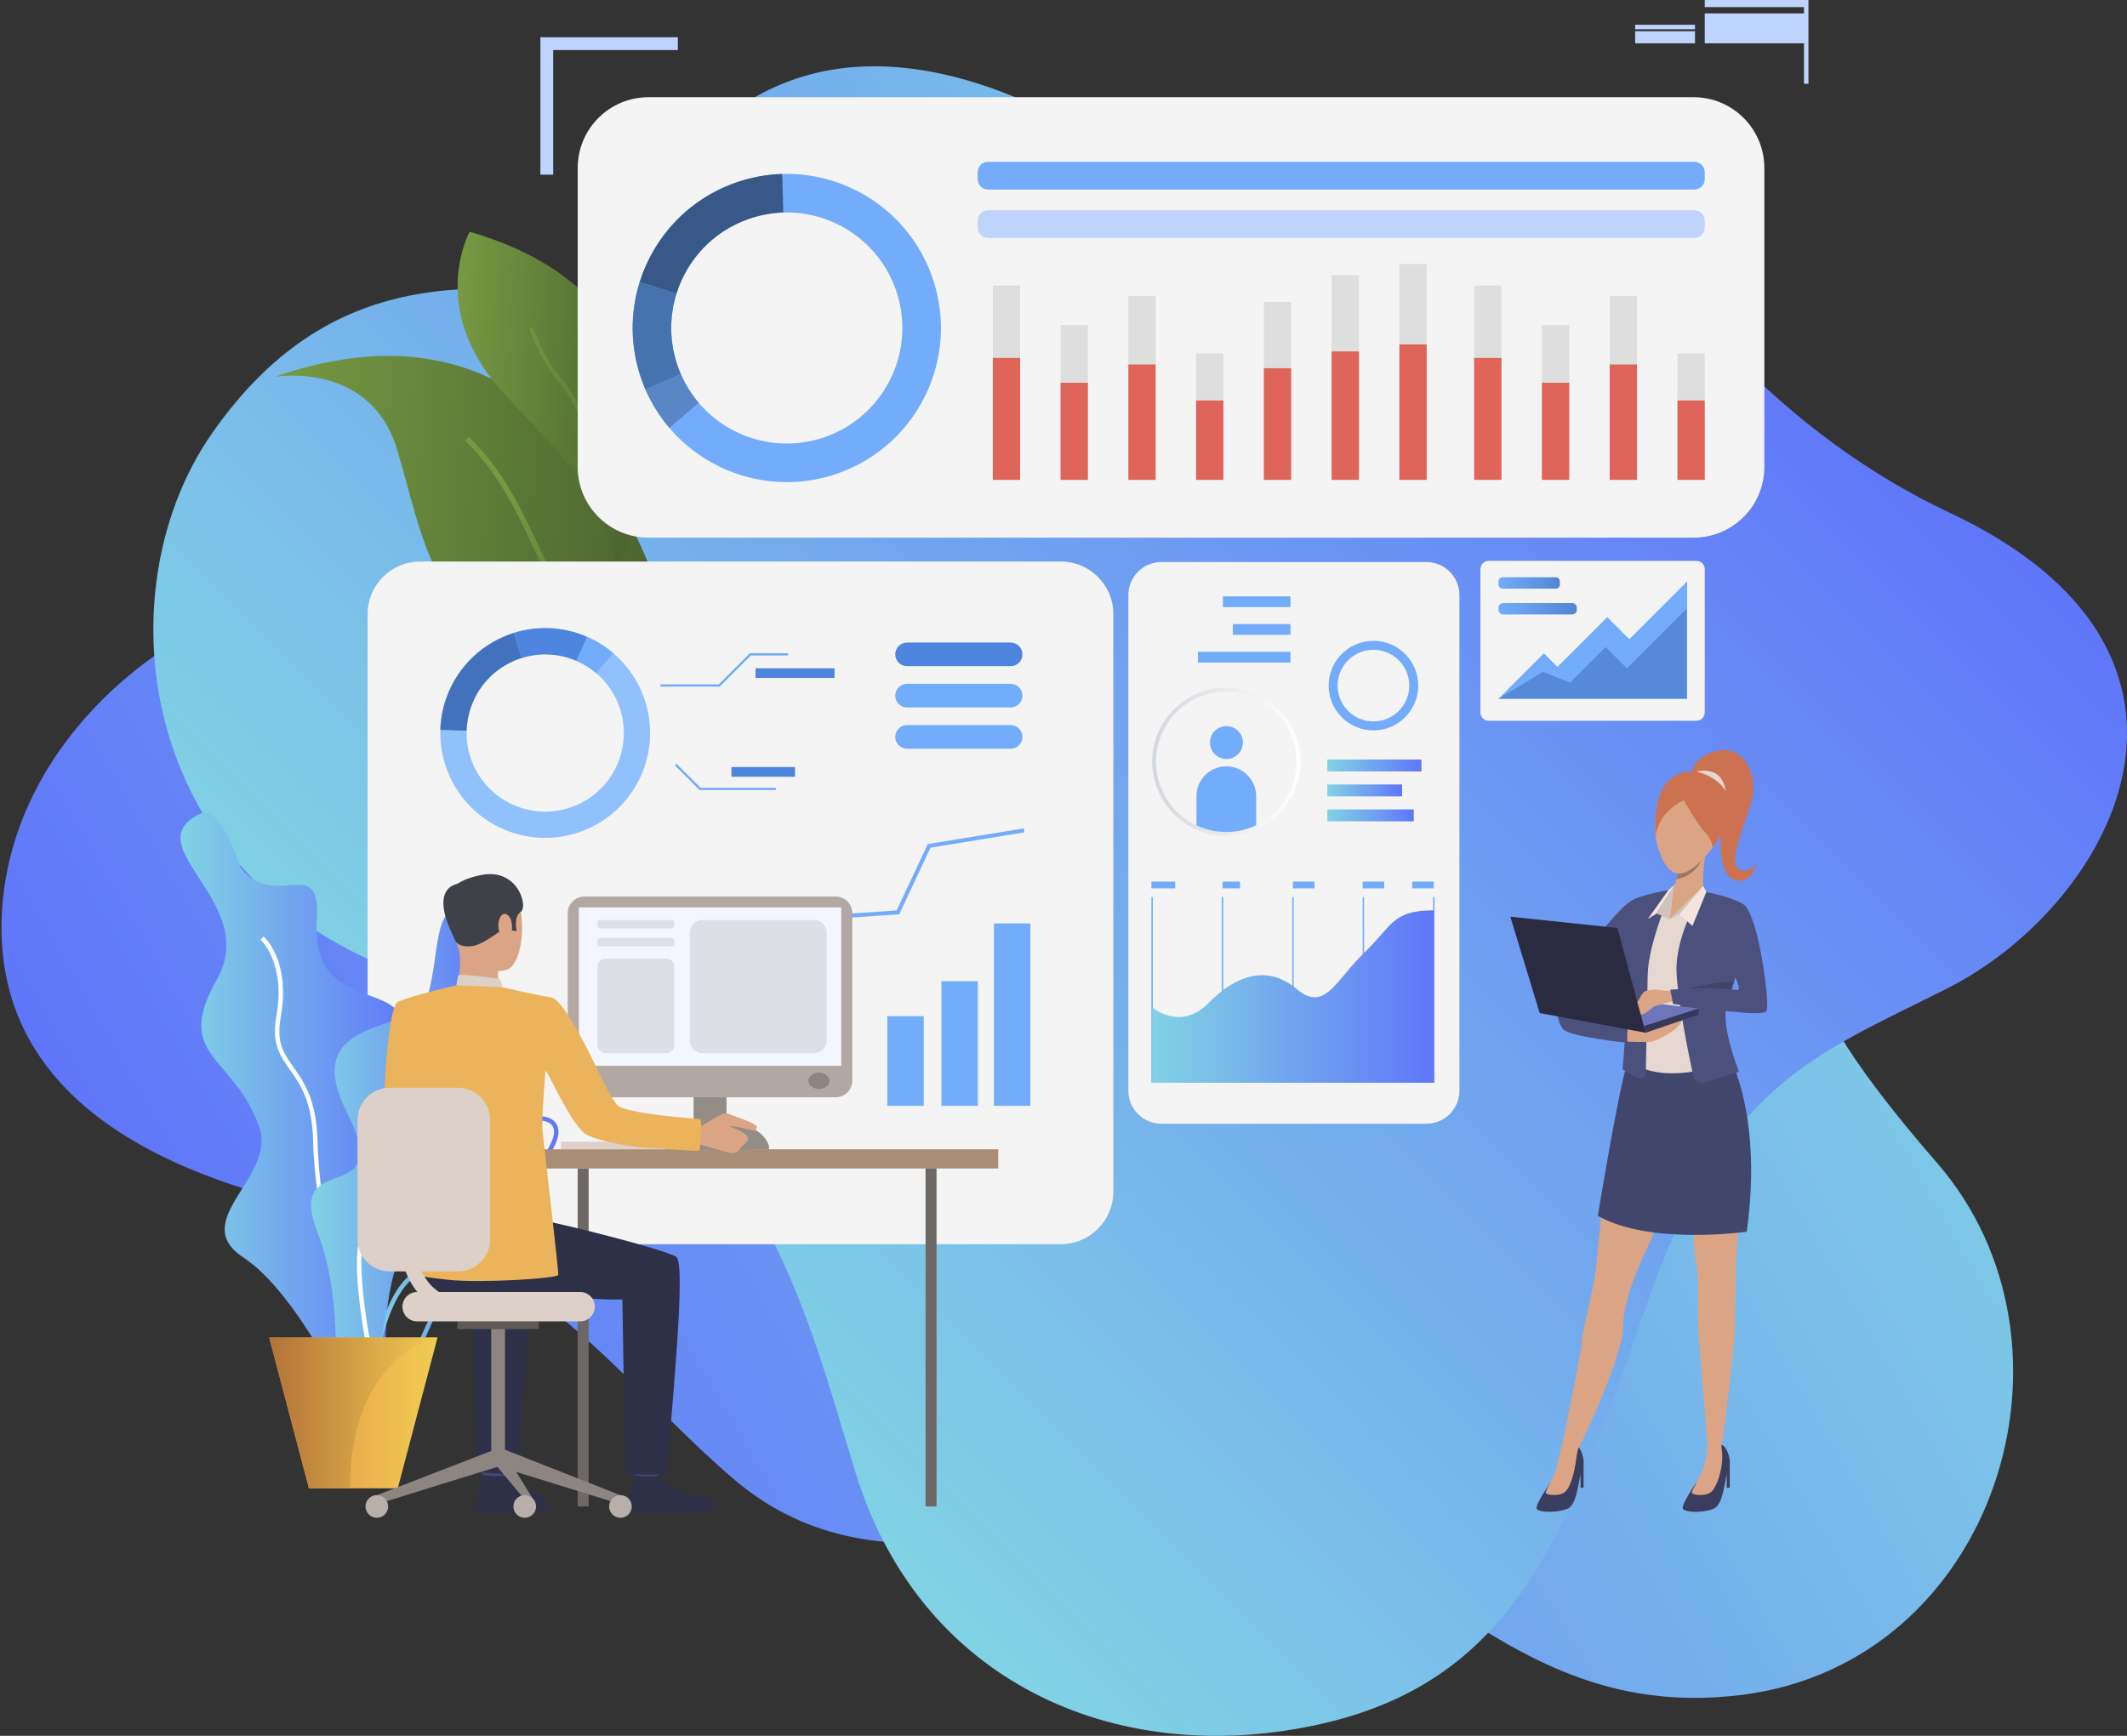 <?xml version="1.0" encoding="utf-8"?>
<svg xmlns="http://www.w3.org/2000/svg" fill="none" height="400" viewBox="0 0 490 400" width="490">
<rect x="0" y="0" width="490" height="400" fill="#333333" stroke="none"/>
<path d="M80.46 279.891C123.502 288.012 144.024 319.701 169.263 341.035C198.974 366.151 235.092 352.232 265.961 347.801C321.448 339.838 340.31 398.293 401.367 390.547C459.801 383.134 482.606 309.937 446.278 268.023C409.95 226.108 411.14 213.452 419.493 183.802C427.846 154.152 442.552 98.652 384.061 93.639C333.788 89.332 304.73 76.771 282.601 54.94C260.472 33.11 178.97 -27.004 140.951 64.311C122.784 107.948 111.83 123.298 71.014 134.492C30.197 145.687 1.671 176.499 0.393 211.387C-0.816 244.427 22.973 269.045 80.46 279.891Z" fill="url(#paint0_linear_592_22216)"/>
<path d="M264.641 50.567C229.891 75.923 191.228 79.246 150.444 71.157C109.66 63.068 75.549 61.598 48.853 99.838C22.158 138.077 32.125 210.049 104.469 227.792C173.431 244.706 184.939 300.178 197.161 339.569C211.991 387.369 256.484 407.223 302.46 397.664C348.435 388.104 361.041 354.276 378.838 302.065C396.635 249.853 417.62 243.404 448.542 227.792C486.412 208.672 518.561 150.884 449.283 118.221C358.816 75.57 365.675 -23.155 264.641 50.567Z" fill="url(#paint1_linear_592_22216)"/>
<path d="M147.681 125.975C153.827 139.386 157.279 152.073 152.754 157.733C152.487 158.068 152.195 158.375 151.879 158.655C148.393 161.725 141.539 161.794 129.966 157.223C99.167 145.057 97.704 124.059 91.475 103.556C85.334 83.309 63.882 86.731 63.336 86.821C113.319 69.41 137.255 103.24 147.681 125.975Z" fill="url(#paint2_linear_592_22216)"/>
<path d="M152.754 157.733C152.487 158.067 152.195 158.375 151.879 158.655C146.093 155.17 135.015 147.78 129.793 139.483C127.329 135.568 125.258 131.167 123.062 126.51C118.918 117.7 114.623 108.593 107.132 101.607L107.968 100.707C115.63 107.859 119.97 117.074 124.168 125.99C126.344 130.614 128.399 134.982 130.829 138.83C135.921 146.923 147.114 154.34 152.754 157.733Z" fill="url(#paint3_linear_592_22216)"/>
<path d="M142.328 131.454C141.966 132.346 141.731 132.851 141.706 132.908C141.611 132.416 141.519 131.926 141.425 131.454C137.316 110.402 131.823 108.202 115.347 89.787C98.5 70.951 108.188 53.403 108.188 53.403C164.632 69.713 146.165 122.042 142.328 131.454Z" fill="url(#paint4_linear_592_22216)"/>
<path d="M142.327 131.454C141.965 132.347 141.731 132.851 141.706 132.908C141.611 132.416 141.519 131.926 141.424 131.454C143.253 113.254 132.274 91.898 128.824 88.067C125.254 84.098 123.054 78.64 122.223 76.584C122.083 76.243 121.953 75.919 121.909 75.843L122.706 75.393C122.776 75.517 122.867 75.744 123.07 76.242C123.882 78.257 126.041 83.606 129.504 87.45C133.876 92.311 144.007 113.77 142.327 131.454Z" fill="url(#paint5_linear_592_22216)"/>
<path d="M390.149 123.897H149.393C140.387 123.897 133.087 116.597 133.087 107.591V38.707C133.087 29.702 140.387 22.4 149.394 22.4H390.149C399.155 22.4 406.455 29.701 406.455 38.706V107.592C406.455 116.597 399.154 123.897 390.149 123.897Z" fill="#F4F4F4"/>
<path d="M249.896 242.546H147.402V245.973H249.896V242.546Z" fill="white"/>
<path d="M223.521 226.546H147.402V229.974H223.521V226.546Z" fill="url(#paint6_linear_592_22216)"/>
<path d="M229.651 234.545H147.402V237.974H229.651V234.545Z" fill="url(#paint7_linear_592_22216)"/>
<path d="M200.769 242.546H147.402V245.973H200.769V242.546Z" fill="url(#paint8_linear_592_22216)"/>
<path d="M244.381 286.704H96.788C90.106 286.704 84.689 281.287 84.689 274.605V141.495C84.689 134.815 90.106 129.397 96.787 129.397H244.38C251.062 129.397 256.478 134.815 256.478 141.496V274.607C256.478 281.287 251.062 286.704 244.381 286.704Z" fill="#F4F4F4"/>
<path d="M148.356 177.046C151.837 167.314 148.694 156.821 141.261 150.498C139.489 148.988 137.473 147.719 135.245 146.751C134.753 146.539 134.25 146.34 133.739 146.157C128.594 144.317 123.24 144.327 118.399 145.841C111.415 148.028 105.503 153.35 102.848 160.772C101.971 163.222 101.516 165.719 101.441 168.188C101.135 178.376 107.348 188.045 117.464 191.663C130.031 196.157 143.861 189.614 148.356 177.046ZM119.499 185.968C111.915 183.256 107.256 176.006 107.487 168.368C107.543 166.518 107.884 164.646 108.542 162.809C110.531 157.243 114.965 153.253 120.202 151.614C123.83 150.48 127.844 150.472 131.702 151.85C132.086 151.988 132.463 152.139 132.831 152.298C134.502 153.022 136.013 153.976 137.342 155.106C142.914 159.846 145.27 167.713 142.66 175.011C139.29 184.433 128.922 189.338 119.499 185.968Z" fill="#90C1FC"/>
<path d="M120.202 151.614L118.399 145.841C111.415 148.028 105.503 153.35 102.848 160.772C101.971 163.221 101.516 165.719 101.441 168.188L107.487 168.368C107.543 166.517 107.884 164.646 108.542 162.808C110.532 157.243 114.965 153.253 120.202 151.614Z" fill="#4372BD"/>
<path d="M132.83 152.298L135.244 146.751C134.752 146.538 134.249 146.34 133.738 146.156C128.593 144.317 123.238 144.327 118.397 145.841L120.201 151.613C123.829 150.479 127.844 150.471 131.701 151.85C132.085 151.988 132.462 152.138 132.83 152.298Z" fill="#4E85DE"/>
<path d="M141.261 150.498C139.489 148.988 137.473 147.719 135.245 146.751L132.831 152.298C134.502 153.022 136.013 153.976 137.342 155.106L141.261 150.498Z" fill="#72ACFB"/>
<path d="M225.269 226.104H216.883V254.828H225.269V226.104Z" fill="#72ACFB"/>
<path d="M212.8 234.16H204.414V254.827H212.8V234.16Z" fill="#72ACFB"/>
<path d="M237.363 212.79H228.977V254.827H237.363V212.79Z" fill="#72ACFB"/>
<path d="M236.012 191.79L235.864 190.883L213.733 194.508L206.558 209.799L182.697 211.42L174.968 222.82L156.725 222.369L156.702 223.286L175.446 223.752L183.206 212.305L207.16 210.679L214.359 195.336L236.012 191.79Z" fill="#72ACFB"/>
<path d="M208.964 153.513H232.813C234.318 153.513 235.539 152.292 235.539 150.787C235.539 149.28 234.318 148.061 232.813 148.061H208.964C207.458 148.061 206.238 149.28 206.238 150.787C206.238 152.292 207.458 153.513 208.964 153.513Z" fill="#4E85DE"/>
<path d="M208.964 163.025H232.813C234.318 163.025 235.539 161.805 235.539 160.298C235.539 158.793 234.318 157.571 232.813 157.571H208.964C207.458 157.571 206.238 158.793 206.238 160.298C206.238 161.805 207.458 163.025 208.964 163.025Z" fill="#72ACFB"/>
<path d="M208.964 172.536H232.813C234.318 172.536 235.539 171.315 235.539 169.81C235.539 168.304 234.318 167.083 232.813 167.083H208.964C207.458 167.083 206.238 168.304 206.238 169.81C206.238 171.315 207.458 172.536 208.964 172.536Z" fill="#72ACFB"/>
<path d="M165.794 158.228H152.153V157.704H165.578L172.759 150.523H181.555V151.047H172.976L165.794 158.228Z" fill="#72ACFB"/>
<path d="M178.722 182.055H161.167L155.48 176.367L155.85 175.996L161.385 181.531H178.722V182.055Z" fill="#72ACFB"/>
<path d="M192.253 153.989H174.058V156.222H192.253V153.989Z" fill="#4E85DE"/>
<path d="M183.156 176.754H168.508V178.988H183.156V176.754Z" fill="#4E85DE"/>
<path d="M46.227 187.451C50.811 185.258 55.373 199.85 55.373 199.85C63.164 210.147 74.052 196.45 72.987 211.841C71.124 238.771 103.985 220.31 88.825 248.425C73.666 276.539 102.211 264.322 92.79 286.993C83.369 309.664 95.58 336.704 81.404 325.591C81.404 325.591 68.923 298.219 56.051 289.753C43.178 281.284 63.762 271.235 59.735 259.733C53.885 243.026 39.791 243.682 49.953 225.729C60.115 207.776 30.645 194.904 46.227 187.451Z" fill="url(#paint9_linear_592_22216)"/>
<path d="M85.893 315.291C79.749 310.971 72.557 280.855 72.129 262.919C71.908 253.731 69.192 249.903 66.796 246.527C64.507 243.298 62.528 240.509 63.679 234.109C65.882 221.875 60.092 216.593 60.034 216.542L60.704 215.778C60.962 216.003 66.992 221.451 64.68 234.288C63.603 240.271 65.378 242.771 67.624 245.938C69.982 249.261 72.916 253.396 73.144 262.895C73.604 282.143 80.957 310.577 86.477 314.459L85.893 315.291Z" fill="white"/>
<path d="M88.192 317.524C87.399 317.524 86.537 317.433 85.595 317.241C83.225 316.762 81.673 315.514 80.978 313.528C79.323 308.792 83.16 301.095 86.275 297.386C86.326 297.323 91.54 290.952 90.984 282.12C90.891 280.64 90.737 279.269 90.602 278.061C90.21 274.566 89.928 272.04 91.428 270.353C92.751 268.866 95.305 268.222 99.968 268.2C108.145 268.163 111.38 264.778 113.978 262.057C115.081 260.902 116.123 259.811 117.389 259.12C121.464 256.894 125.78 256.567 127.653 258.342C128.542 259.185 129.293 260.835 127.82 263.913C126.474 266.729 124.728 268.51 123.325 269.94C121.437 271.867 120.191 273.138 120.84 275.675C120.992 276.27 121.169 276.87 121.344 277.475C122.605 281.787 124.034 286.673 116.654 289.989C115.089 290.695 113.663 291.253 112.403 291.747C107.252 293.769 104.142 294.99 100.632 302.399C99.953 303.834 99.353 305.193 98.773 306.507C96.005 312.781 93.912 317.523 88.192 317.524ZM117.876 260.011C116.748 260.626 115.805 261.615 114.712 262.759C111.981 265.62 108.582 269.177 99.973 269.218C95.685 269.238 93.284 269.796 92.188 271.029C90.987 272.377 91.249 274.714 91.612 277.947C91.748 279.169 91.903 280.552 91.999 282.056C92.581 291.305 87.279 297.768 87.054 298.038C83.971 301.71 80.478 309.018 81.937 313.192C82.506 314.817 83.802 315.844 85.795 316.245C92.745 317.65 94.664 313.302 97.843 306.097C98.426 304.776 99.029 303.41 99.713 301.964C103.396 294.19 106.831 292.841 112.032 290.801C113.28 290.311 114.695 289.757 116.238 289.064C122.81 286.109 121.625 282.053 120.369 277.76C120.189 277.146 120.01 276.533 119.856 275.928C119.065 272.836 120.624 271.243 122.599 269.228C124.019 267.779 125.63 266.136 126.903 263.475C127.57 262.08 128.121 260.185 126.953 259.078C125.419 257.623 121.516 258.023 117.876 260.011Z" fill="url(#paint10_linear_592_22216)"/>
<path d="M85.703 323.389L84.688 323.337C84.738 322.383 86.018 299.91 95.041 293.332C104.94 286.116 108.062 278.361 109.549 273.156C111.3 267.023 120.216 265.385 120.595 265.317L120.771 266.318C120.685 266.333 112.103 267.914 110.526 273.435C108.999 278.784 105.793 286.753 95.64 294.152C87.003 300.448 85.714 323.162 85.703 323.389Z" fill="url(#paint11_linear_592_22216)"/>
<path d="M106.335 210.129C99.921 207.932 101.254 220.293 98.544 229.44C95.835 238.586 68.395 233.429 79.914 256.331C91.431 279.235 65.348 263.991 73.138 283.979C80.929 303.963 73.816 325.339 82.284 319.901C90.753 314.463 87.042 289.296 95.85 286.305C104.657 283.315 106.094 279.826 97.373 271.698C88.653 263.568 120.224 255.498 112.433 239.08C104.642 222.664 113.744 212.672 106.335 210.129Z" fill="url(#paint12_linear_592_22216)"/>
<path d="M86.213 318.942C85.407 315.522 78.519 285.412 84.946 281.772C90.611 278.565 90.471 266.088 89.588 254.306C88.805 243.877 102.2 239.003 102.77 238.8L103.109 239.758C102.977 239.805 89.876 244.577 90.601 254.23C91.508 266.33 91.606 279.168 85.447 282.657C80.566 285.422 85.06 309.619 87.202 318.71L86.213 318.942Z" fill="white"/>
<path d="M100.792 308.223L91.635 342.962H71.172L62.016 308.223H100.792Z" fill="url(#paint13_linear_592_22216)"/>
<path d="M100.792 308.223C100.792 308.223 80.634 312.006 80.634 342.961H71.172L62.016 308.223H100.792Z" fill="url(#paint14_linear_592_22216)"/>
<path d="M156.158 8.584V11.531H127.439V40.251H124.491V8.584H156.158Z" fill="#BFD4FC"/>
<path d="M416.102 0H392.725V1.638H416.102V0Z" fill="#BFD4FC"/>
<path d="M416.102 3.088H392.725V9.979H416.102V3.088Z" fill="#BFD4FC"/>
<path d="M390.484 5.708H376.693V6.739H390.484V5.708Z" fill="#BFD4FC"/>
<path d="M390.484 7.189H376.693V9.979H390.484V7.189Z" fill="#BFD4FC"/>
<path d="M416.617 0H415.588V19.303H416.617V0Z" fill="#BFD4FC"/>
<path d="M158.061 263.093H129.212V264.805H158.061V263.093Z" fill="#DCD0C8"/>
<path d="M133.078 347.144H135.605V269.263H133.078V347.144Z" fill="#6D6865"/>
<path d="M173.599 262.607H153.546V265.054H173.599V262.607Z" fill="#C6BBB5"/>
<path d="M167.37 241.741H159.777V264.805H167.37V241.741Z" fill="#948C87"/>
<path d="M229.968 264.834H118.864V269.262H229.968V264.834Z" fill="#A98E75"/>
<path d="M97.542 238.032C97.542 238.032 96.326 255.072 99.656 257.112C101.742 258.39 110.059 262.699 109.811 263.507C109.564 264.314 105.116 270.698 105.116 270.698C105.116 270.698 89.142 260.177 88.626 256.861C88.123 253.623 89.413 231.911 91.609 230.91C93.253 230.161 94.121 230.78 96.194 232.32C99.103 234.481 97.542 238.032 97.542 238.032Z" fill="#EBB35C"/>
<path d="M117.196 336.509C117.196 336.509 116.7 339.957 116.637 340.475C116.575 340.993 111.112 340.17 111.112 340.17L110.669 336.064C110.669 336.064 116.513 336.023 117.196 336.509Z" fill="#454971"/>
<path d="M116.691 340.037C116.691 340.037 118.423 342.115 120.098 343.02C121.772 343.926 124.403 344.285 125.393 345.222C126.108 345.898 127.995 348.811 121.041 348.754C114.089 348.694 110.734 349.166 109.99 348.048C109.244 346.929 111.068 339.804 111.068 339.804C111.068 339.804 112.715 340.397 116.691 340.037Z" fill="#2E3048"/>
<path d="M152.202 336.542C152.202 336.542 151.706 339.99 151.643 340.508C151.58 341.026 146.117 340.202 146.117 340.202L145.675 336.097C145.675 336.097 151.519 336.055 152.202 336.542Z" fill="#454971"/>
<path d="M151.701 340.069C151.701 340.069 153.433 342.147 155.107 343.051C156.781 343.958 162.943 344.702 163.933 345.639C164.648 346.315 165.837 349.041 156.051 348.785C149.099 348.605 145.744 349.197 145 348.079C144.254 346.963 146.077 339.836 146.077 339.836C146.077 339.836 147.629 340.469 151.701 340.069Z" fill="#2E3048"/>
<path d="M99.573 276.949C99.573 276.949 119.438 280.31 123.924 281.014C128.41 281.719 152.738 287.773 155.781 289.616C158.203 291.086 154.509 326.349 153.647 339.803H144.065L143.371 299.445C131.873 299.732 123.668 296.756 115.294 298.027C106.922 299.298 99.94 301.106 94.62 293.969C94.62 293.969 94.424 278.509 99.573 276.949Z" fill="#2E3048"/>
<path d="M119.149 339.836L109.811 339.258L108.9 299.445C103.951 299.568 102.254 299.255 98.249 298.769L90.709 281.244C97.316 282.566 118.486 287.905 121.309 289.616C123.732 291.086 120.011 326.381 119.149 339.836Z" fill="#2E3048"/>
<path d="M108.717 202.489C108.717 202.489 115.998 200.476 118.776 206.13C121.555 211.783 120.295 222.498 116.626 223.507C112.955 224.515 107.678 223.354 106.154 219.835C104.631 216.318 103.416 211.318 103.78 208.08C104.144 204.843 106.783 203.261 108.717 202.489Z" fill="#DBA585"/>
<path d="M114.722 222.378C114.722 222.378 114.642 226.677 115.116 227.595C115.591 228.511 104.977 228.282 104.977 228.282C104.977 228.282 106.649 223.118 105.7 218.721C104.762 214.367 114.722 222.378 114.722 222.378Z" fill="#DBA585"/>
<path d="M105.127 217.091C105.127 217.091 105.696 218.246 108.443 218.059C111.19 217.873 114.814 214.559 115.98 214.263C117.147 213.967 117.215 213.303 117.215 213.303L117.832 214.399L119.028 214.583C119.028 214.583 118.216 211.26 119.985 210.09C121.754 208.92 119.188 199.5 110.23 201.772C110.23 201.772 103.393 203.025 103.301 206.842C103.209 210.66 103.801 215.069 105.127 217.091Z" fill="#3E4148"/>
<path d="M115.675 227.484C115.675 227.484 115.645 225.734 114.852 225.564C114.058 225.398 106.509 224.359 105.534 224.742L105.116 227.053C105.116 227.053 106.994 228.21 115.675 227.484Z" fill="#DCD0C8"/>
<path d="M117.859 212.52C117.655 211.084 116.023 209.436 115.089 211.672C114.154 213.907 115.721 217.163 116.768 216.989C117.817 216.815 118.135 214.468 117.859 212.52Z" fill="#DBA585"/>
<path d="M147.294 248.175C147.289 248.172 147.286 248.172 147.281 248.172C147.336 248.197 147.343 248.199 147.294 248.175Z" fill="#363957"/>
<path d="M106.593 203.515C106.593 203.515 97.715 203.097 105.043 216.956L106.593 203.515Z" fill="#3E4148"/>
<path d="M86.81 344.558L87.471 346.417L115.378 337.769L114.041 334.007L86.81 344.558Z" fill="#8C8581"/>
<path d="M116.334 306.104H113.162V336.446H116.334V306.104Z" fill="#8C8581"/>
<path d="M124.103 304.492H105.394V306.281H124.103V304.492Z" fill="#5D5955"/>
<path d="M142.934 344.558L142.274 346.417L114.367 337.769L115.594 333.771L142.934 344.558Z" fill="#8C8581"/>
<path d="M123.273 346.218V348.379L114.367 337.769L115.594 333.771L123.273 346.218Z" fill="#8C8581"/>
<path d="M145.539 347.143C145.539 348.582 144.373 349.75 142.931 349.75C141.492 349.75 140.324 348.582 140.324 347.143C140.324 345.702 141.492 344.535 142.931 344.535C144.373 344.535 145.539 345.702 145.539 347.143Z" fill="#B9AFAA"/>
<path d="M123.49 347.143C123.49 348.582 122.322 349.75 120.882 349.75C119.441 349.75 118.274 348.582 118.274 347.143C118.274 345.702 119.441 344.535 120.882 344.535C122.322 344.535 123.49 345.702 123.49 347.143Z" fill="#B9AFAA"/>
<path d="M89.415 347.143C89.415 348.582 88.248 349.75 86.806 349.75C85.366 349.75 84.199 348.582 84.199 347.143C84.199 345.702 85.366 344.535 86.806 344.535C88.248 344.535 89.415 345.702 89.415 347.143Z" fill="#B9AFAA"/>
<path d="M133.646 304.492H96.096C94.226 304.492 92.711 302.977 92.711 301.106C92.711 299.237 94.227 297.722 96.096 297.722H133.646C135.516 297.722 137.032 299.237 137.032 301.106C137.032 302.977 135.516 304.492 133.646 304.492Z" fill="#DCD0C8"/>
<path d="M215.752 269.262H213.225V347.143H215.752V269.262Z" fill="#6D6865"/>
<path d="M192.5 252.852H134.643C132.514 252.852 130.787 251.126 130.787 248.995V210.451C130.787 208.322 132.513 206.596 134.642 206.596H192.501C194.63 206.596 196.356 208.322 196.356 210.451V248.995C196.356 251.126 194.63 252.852 192.5 252.852Z" fill="#B2A8A3"/>
<path d="M193.788 209.095H133.354V245.603H193.788V209.095Z" fill="#F4F6FF"/>
<path d="M191.104 249.047C191.104 250.085 190.013 250.926 188.668 250.926C187.323 250.926 186.232 250.085 186.232 249.047C186.232 248.009 187.323 247.167 188.668 247.167C190.013 247.167 191.104 248.009 191.104 249.047Z" fill="#8C8480"/>
<path d="M177.145 264.894V264.071C177.145 264.071 175.988 258.95 167.802 258.95C159.617 258.95 159.782 264.894 159.782 264.894H177.145Z" fill="#948C87"/>
<path d="M159.684 259.711C159.684 259.711 161.463 259.573 162.114 259.18C162.766 258.786 166.663 256.165 167.579 256.584C168.494 257.004 174.586 258.871 174.376 259.761C174.164 260.653 173.601 260.566 173.17 260.409C172.741 260.251 168.317 259.323 167.926 259.479C167.926 259.479 172.272 261.065 172.289 262.221C172.307 263.379 171.38 263.661 170.968 264.098C170.555 264.535 170.061 265.622 168.942 265.704C167.822 265.789 162.357 263.886 161.232 263.801C160.107 263.713 158.025 263.869 157.883 263.686C157.742 263.504 159.684 259.711 159.684 259.711Z" fill="#DBA585"/>
<path d="M127.313 229.911C121.643 228.915 115.675 227.484 115.675 227.484L105.117 227.053C105.117 227.053 95.425 229.188 91.609 230.91C91.246 231.075 91.245 239.556 90.252 241.781L93.416 248.456C93.416 248.456 95.243 261.68 95.622 267.56C95.798 270.261 95.13 293.654 95.13 293.654C95.13 293.654 96.079 294.121 103.286 294.915C110.493 295.711 128.498 294.63 128.612 293.779C128.725 292.926 125.125 262.083 124.965 260.486C124.72 258.034 125.673 246.706 125.673 246.706C127.03 248.53 130.493 256.767 134.1 260.687C136.223 262.992 146.732 264.405 148.713 264.47C153.025 264.614 160.891 265.473 161.122 265.054C161.305 264.801 161.806 258.071 161.313 257.907C160.881 257.763 146.275 256.923 142.532 254.937C141.164 254.211 137.071 245.287 137.071 245.287C137.071 245.287 130.441 231.317 127.313 229.911Z" fill="#EBB35C"/>
<path d="M105.5 292.976H89.777C85.679 292.976 82.356 289.654 82.356 285.557V258.067C82.356 253.968 85.68 250.644 89.78 250.644H105.499C109.597 250.644 112.921 253.968 112.921 258.066V285.557C112.921 289.654 109.599 292.976 105.5 292.976Z" fill="#DCD0C8"/>
<path d="M107.505 302.807C102.999 302.807 99.343 301.294 96.64 298.308C90.531 291.563 91.628 279.705 91.679 279.204C91.771 278.268 92.606 277.585 93.538 277.678C94.473 277.772 95.155 278.604 95.064 279.538C95.049 279.672 94.077 290.422 99.168 296.033C101.228 298.302 103.954 299.406 107.505 299.406C108.443 299.406 109.205 300.167 109.205 301.106C109.205 302.046 108.443 302.807 107.505 302.807Z" fill="#DCD0C8"/>
<path d="M154.79 213.934H138.193C137.888 213.934 137.64 213.685 137.64 213.38V212.556C137.64 212.25 137.888 212.003 138.192 212.003H154.79C155.096 212.003 155.343 212.252 155.343 212.557V213.38C155.343 213.685 155.096 213.934 154.79 213.934Z" fill="#DEDFE6"/>
<path d="M154.791 218.07H138.192C137.888 218.07 137.64 217.823 137.64 217.517V216.694C137.64 216.389 137.888 216.141 138.193 216.141H154.79C155.096 216.141 155.343 216.388 155.343 216.694V217.518C155.343 217.823 155.096 218.07 154.791 218.07Z" fill="#DEDFE6"/>
<path d="M153.484 242.695H139.501C138.474 242.695 137.641 241.863 137.641 240.836V222.743C137.641 221.717 138.473 220.885 139.499 220.885H153.484C154.511 220.885 155.344 221.717 155.344 222.744V240.837C155.343 241.863 154.511 242.695 153.484 242.695Z" fill="#DEDFE6"/>
<path d="M187.499 242.695H161.858C160.234 242.695 158.916 241.378 158.916 239.753V214.945C158.916 213.32 160.233 212.003 161.858 212.003H187.499C189.124 212.003 190.441 213.32 190.441 214.946V239.753C190.441 241.378 189.124 242.695 187.499 242.695Z" fill="#DEDFE6"/>
<path d="M214.684 63.629C209.367 48.766 195.163 39.636 180.192 40.087C176.568 40.198 172.898 40.867 169.297 42.155C158.393 46.054 150.574 54.741 147.361 65.004C145.134 72.115 145.12 79.983 147.824 87.54C148.093 88.292 148.384 89.032 148.697 89.754C150.119 93.028 151.985 95.989 154.201 98.593C163.492 109.516 178.909 114.132 193.21 109.017C211.673 102.413 221.286 82.093 214.684 63.629ZM190.218 100.649C179.495 104.485 167.937 101.024 160.97 92.837C159.311 90.884 157.911 88.663 156.845 86.209C156.609 85.668 156.391 85.112 156.189 84.548C154.163 78.882 154.174 72.982 155.843 67.651C158.251 59.956 164.113 53.444 172.289 50.522C174.988 49.555 177.739 49.054 180.457 48.97C191.68 48.632 202.331 55.477 206.317 66.62C211.268 80.463 204.059 95.698 190.218 100.649Z" fill="#72ACFB"/>
<path d="M155.844 67.65L147.36 65.003C150.573 54.74 158.393 46.054 169.297 42.154C172.898 40.867 176.567 40.198 180.191 40.087L180.457 48.97C177.739 49.054 174.989 49.555 172.289 50.522C164.113 53.444 158.251 59.956 155.844 67.65Z" fill="#385988"/>
<path d="M156.845 86.208L148.697 89.754C148.384 89.032 148.093 88.292 147.824 87.54C145.12 79.983 145.134 72.115 147.361 65.003L155.844 67.651C154.175 72.982 154.163 78.882 156.19 84.548C156.391 85.112 156.61 85.668 156.845 86.208Z" fill="#4772B0"/>
<path d="M154.198 98.593C151.982 95.989 150.116 93.028 148.694 89.753L156.843 86.208C157.908 88.662 159.309 90.884 160.968 92.836L154.198 98.593Z" fill="#5886C7"/>
<path d="M235.009 65.799H228.721V110.579H235.009V65.799Z" fill="#DEDEDE"/>
<path d="M250.619 74.898H244.332V110.579H250.619V74.898Z" fill="#DEDEDE"/>
<path d="M266.228 68.204H259.941V110.579H266.228V68.204Z" fill="#DEDEDE"/>
<path d="M281.839 81.421H275.551V110.579H281.839V81.421Z" fill="#DEDEDE"/>
<path d="M297.451 69.577H291.164V110.58H297.451V69.577Z" fill="#DEDEDE"/>
<path d="M313.062 63.396H306.775V110.579H313.062V63.396Z" fill="#DEDEDE"/>
<path d="M328.67 60.819H322.385V110.579H328.67V60.819Z" fill="#DEDEDE"/>
<path d="M235.009 82.485H228.721V110.579H235.009V82.485Z" fill="#DF655A"/>
<path d="M250.619 88.194H244.332V110.579H250.619V88.194Z" fill="#DF655A"/>
<path d="M266.228 83.992H259.941V110.579H266.228V83.992Z" fill="#DF655A"/>
<path d="M281.839 92.287H275.551V110.579H281.839V92.287Z" fill="#DF655A"/>
<path d="M297.451 84.855H291.164V110.579H297.451V84.855Z" fill="#DF655A"/>
<path d="M313.062 80.978H306.775V110.579H313.062V80.978Z" fill="#DF655A"/>
<path d="M328.67 79.361H322.385V110.579H328.67V79.361Z" fill="#DF655A"/>
<path d="M345.894 65.799H339.607V110.579H345.894V65.799Z" fill="#DEDEDE"/>
<path d="M361.504 74.898H355.217V110.579H361.504V74.898Z" fill="#DEDEDE"/>
<path d="M377.116 68.204H370.83V110.579H377.116V68.204Z" fill="#DEDEDE"/>
<path d="M392.726 81.421H386.439V110.579H392.726V81.421Z" fill="#DEDEDE"/>
<path d="M345.894 82.485H339.607V110.579H345.894V82.485Z" fill="#DF655A"/>
<path d="M361.504 88.193H355.217V110.579H361.504V88.193Z" fill="#DF655A"/>
<path d="M377.116 83.992H370.83V110.579H377.116V83.992Z" fill="#DF655A"/>
<path d="M392.726 92.287H386.439V110.579H392.726V92.287Z" fill="#DF655A"/>
<path d="M227.625 43.682H390.332C391.654 43.682 392.725 42.61 392.725 41.288V39.679C392.725 38.357 391.654 37.286 390.332 37.286H227.624C226.304 37.286 225.232 38.357 225.232 39.678V41.289C225.232 42.611 226.304 43.682 227.625 43.682Z" fill="#72ACFB"/>
<path d="M227.625 54.84H390.332C391.654 54.84 392.725 53.769 392.725 52.447V50.837C392.725 49.515 391.654 48.444 390.332 48.444H227.624C226.304 48.444 225.232 49.514 225.232 50.836V52.447C225.232 53.769 226.304 54.84 227.625 54.84Z" fill="#BFD4FC"/>
<path d="M328.594 258.95H267.556C263.349 258.95 259.939 255.54 259.939 251.333V137.129C259.939 132.922 263.349 129.512 267.556 129.512H328.594C332.801 129.512 336.211 132.922 336.211 137.128V251.334C336.211 255.54 332.801 258.95 328.594 258.95Z" fill="#F4F4F4"/>
<path d="M265.587 206.718H265.254V249.507H265.587V206.718Z" fill="#72ACFB"/>
<path d="M281.808 206.718H281.475V249.507H281.808V206.718Z" fill="#72ACFB"/>
<path d="M298.031 206.718H297.697V249.507H298.031V206.718Z" fill="#72ACFB"/>
<path d="M314.252 206.718H313.918V249.507H314.252V206.718Z" fill="#72ACFB"/>
<path d="M330.474 206.718H330.141V249.507H330.474V206.718Z" fill="#72ACFB"/>
<path d="M265.42 232.158C265.42 232.158 272.03 237.724 278.418 231.131C284.807 224.538 292.175 222.335 298.689 227.887C305.203 233.439 307.738 225.82 314.252 219.574C320.765 213.33 320.661 209.778 330.306 209.778V249.507H265.42L265.42 232.158Z" fill="url(#paint15_linear_592_22216)"/>
<path d="M285.672 203.155H281.641V204.712H285.672V203.155Z" fill="#72ACFB"/>
<path d="M270.737 203.155H265.252V204.712H270.737V203.155Z" fill="#72ACFB"/>
<path d="M302.831 203.155H297.863V204.712H302.831V203.155Z" fill="#72ACFB"/>
<path d="M318.885 203.155H313.918V204.712H318.885V203.155Z" fill="#72ACFB"/>
<path d="M330.305 203.155H325.338V204.712H330.305V203.155Z" fill="#72ACFB"/>
<path d="M327.468 175.021H305.777V177.764H327.468V175.021Z" fill="url(#paint16_linear_592_22216)"/>
<path d="M325.689 186.521H305.777V189.265H325.689V186.521Z" fill="url(#paint17_linear_592_22216)"/>
<path d="M323.006 180.771H305.777V183.515H323.006V180.771Z" fill="url(#paint18_linear_592_22216)"/>
<path d="M286.329 171.105C286.329 173.2 284.632 174.897 282.537 174.897C280.443 174.897 278.744 173.2 278.744 171.105C278.744 169.011 280.443 167.313 282.537 167.313C284.632 167.313 286.329 169.011 286.329 171.105Z" fill="#72ACFB"/>
<path d="M289.379 183.469V190.682C287.286 191.635 284.956 192.164 282.506 192.164C280.054 192.164 277.724 191.635 275.631 190.682V183.469C275.631 179.673 278.707 176.595 282.506 176.595C286.303 176.595 289.379 179.673 289.379 183.469Z" fill="#72ACFB"/>
<path d="M282.506 192.615C280.042 192.615 277.666 192.102 275.444 191.092C269.354 188.324 265.42 182.216 265.42 175.529C265.42 166.109 273.085 158.444 282.507 158.444C291.927 158.444 299.591 166.109 299.591 175.529C299.591 182.216 295.657 188.324 289.567 191.092C287.345 192.102 284.97 192.615 282.506 192.615ZM282.506 159.346C273.581 159.346 266.321 166.605 266.321 175.529C266.321 181.863 270.05 187.649 275.818 190.271C277.92 191.229 280.171 191.713 282.506 191.713C284.84 191.713 287.09 191.229 289.193 190.271C294.962 187.649 298.689 181.863 298.689 175.529C298.689 166.605 291.429 159.346 282.506 159.346Z" fill="url(#paint19_linear_592_22216)"/>
<path d="M316.402 168.31C310.709 168.31 306.08 163.68 306.08 157.989C306.08 152.297 310.709 147.667 316.402 147.667C322.092 147.667 326.724 152.297 326.724 157.989C326.724 163.68 322.092 168.31 316.402 168.31ZM316.402 149.734C311.849 149.734 308.147 153.437 308.147 157.989C308.147 162.54 311.849 166.244 316.402 166.244C320.954 166.244 324.656 162.54 324.656 157.989C324.656 153.437 320.954 149.734 316.402 149.734Z" fill="#72ACFB"/>
<path d="M297.284 137.416H281.73V139.896H297.284V137.416Z" fill="#72ACFB"/>
<path d="M297.284 143.806H284.023V146.288H297.284V143.806Z" fill="#72ACFB"/>
<path d="M297.286 150.199H275.965V152.679H297.286V150.199Z" fill="#72ACFB"/>
<path d="M390.805 166.092H342.962C341.901 166.092 341.041 165.232 341.041 164.171V131.163C341.041 130.103 341.901 129.244 342.962 129.244H390.805C391.866 129.244 392.726 130.103 392.726 131.163V164.171C392.726 165.232 391.866 166.092 390.805 166.092Z" fill="#F4F4F4"/>
<path d="M362.179 141.589H346.288C345.695 141.589 345.215 141.108 345.215 140.515V140.035C345.215 139.442 345.695 138.962 346.288 138.962H362.179C362.771 138.962 363.251 139.442 363.251 140.035V140.516C363.251 141.11 362.771 141.589 362.179 141.589Z" fill="url(#paint20_linear_592_22216)"/>
<path d="M358.399 135.645H346.166C345.641 135.645 345.215 135.22 345.215 134.695V133.969C345.215 133.444 345.641 133.018 346.166 133.018H358.399C358.924 133.018 359.349 133.443 359.349 133.968V134.695C359.349 135.22 358.924 135.645 358.399 135.645Z" fill="url(#paint21_linear_592_22216)"/>
<path d="M345.215 161.003L355.668 150.55L358.792 153.674L370.262 142.202L375.353 147.293L388.672 133.975V161.003H345.215Z" fill="#72ACFB"/>
<path d="M388.551 161.002V140.276L374.814 154.013L369.895 149.092L361.691 157.296L355.475 154.824L345.215 161.002H388.551Z" fill="#558AD8"/>
<path d="M357.35 341.42C357.35 341.42 353.498 346.831 354.026 347.689C354.555 348.546 358.605 348.669 361.071 347.689C363.537 346.708 363.597 340.367 364.712 337.641C365.179 336.5 364.18 333.133 362.774 332.889C361.368 332.644 359.841 333.361 359.841 333.361C359.841 333.361 361.298 337.2 357.35 341.42Z" fill="#3A3D5D"/>
<path d="M359.815 333.318C359.815 333.318 359.005 335.623 358.709 337.822C358.463 339.649 355.964 343.523 356.082 344.012C356.199 344.503 359.369 344.947 360.661 343.683C361.953 342.421 362.784 338.746 363.068 336.547C363.334 334.5 363.668 333.489 363.668 333.489C363.668 333.489 361.048 331.972 359.815 333.318Z" fill="#DBA585"/>
<path d="M390.884 341.51C390.884 341.51 387.17 346.831 387.698 347.689C388.227 348.546 392.278 348.669 394.744 347.689C397.21 346.708 397.268 340.367 398.384 337.641C398.851 336.5 397.852 333.133 396.448 332.889C395.041 332.644 393.394 333.415 393.394 333.415C393.394 333.415 394.832 337.291 390.884 341.51Z" fill="#3A3D5D"/>
<path d="M393.393 333.415C393.393 333.415 393.1 335.925 392.631 337.703C392.161 339.479 389.635 343.523 389.754 344.012C389.871 344.503 393.041 344.947 394.333 343.683C395.624 342.421 396.623 338.762 396.74 336.547C396.857 334.334 396.447 332.889 396.447 332.889C396.447 332.889 394.627 332.066 393.393 333.415Z" fill="#DBA585"/>
<path d="M374.838 245.31C374.838 245.31 371.532 261.357 370.773 265.398C370.014 269.439 367.888 289.006 367.661 292.333C367.433 295.66 364.211 308.197 364.363 309.385C364.515 310.574 359.586 334.444 359.586 334.444C359.586 334.444 361.27 335.859 363.044 334.573C363.957 333.912 373.856 312.225 373.856 306.284C373.856 298.07 379.676 287.349 380.427 285.512C387.403 268.442 386.03 263.224 386.942 262.115C387.853 261.005 387.932 262.799 388.463 265.255C388.993 267.711 390.132 288.944 390.815 291.636C391.498 294.331 390.969 303.44 391.348 308.035C391.727 312.63 393.394 333.416 393.394 333.416C393.394 333.416 394.685 335.524 396.495 333.469C396.885 333.027 399.622 310.317 399.698 304.849C399.774 299.384 399.855 291.845 400.002 289.482C401.408 266.829 404.865 263.594 399.42 247.563C389.226 217.544 374.838 245.31 374.838 245.31Z" fill="#DBA585"/>
<path d="M397.036 240.826C397.036 240.826 406.454 254.579 402.399 283.836C402.399 283.836 380.062 287.007 368.096 280.169C368.096 280.169 373.043 250.004 374.837 245.309C376.63 240.615 397.036 240.826 397.036 240.826Z" fill="#42466C"/>
<path d="M364.818 337.165V342.831H364.113V338.453L364.818 337.165Z" fill="#3A3D5D"/>
<path d="M398.484 337.165V342.831H397.779V338.453L398.484 337.165Z" fill="#3A3D5D"/>
<path d="M385.871 179.839C385.871 179.839 379.564 186.191 381.711 194.371C383.86 202.552 387.311 202.599 391.115 199.08C394.92 195.559 397.16 191.858 397.662 187.745C398.164 183.631 391.629 174.171 385.871 179.839Z" fill="#DBA585"/>
<path d="M384.637 207.123C384.637 207.123 385.573 204.983 386.228 202.575C386.344 202.149 386.451 201.716 386.542 201.284C386.864 199.768 386.995 198.275 386.647 197.251C385.642 194.281 392.955 196.337 392.955 196.337C392.955 196.337 391.538 204.199 392.955 206.848C394.372 209.501 384.637 207.123 384.637 207.123Z" fill="#DBA585"/>
<path d="M403.17 210.868C402.019 208.57 401.159 207.832 398.934 207.128C397.689 206.736 392.127 205.287 392.127 205.287L385.447 205.042C385.447 205.042 380.852 205.806 377.289 207.042C373.723 208.277 369.053 215.028 369.053 215.028C369.053 215.028 375.495 230.158 376.73 234.498C377.963 238.841 377.141 245.559 377.141 245.559C384.865 249.764 397.251 245.148 397.251 245.148C396.312 241.755 396.273 237.794 396.766 234.985C396.824 234.654 396.889 234.339 396.962 234.041C397.028 233.772 397.12 233.385 397.226 232.951C397.231 232.932 397.237 232.913 397.24 232.894C402.154 233.397 406.76 233.6 406.881 232.616C407.421 228.177 404.754 214.025 403.17 210.868ZM399.766 228.116C399.569 228.087 399.147 228.086 398.702 228.045C399.248 226.523 399.856 225.175 399.856 225.175C400.204 226.146 401.527 228.381 399.766 228.116Z" fill="#E6D8D1"/>
<path d="M387.927 184.409C387.927 184.409 390.943 189.894 392.818 191.859C394.691 193.825 394.471 195.385 394.471 195.385C394.471 195.385 401.775 186.373 396.564 180.936C391.355 175.497 384.636 177.69 382.671 182.443C380.706 187.196 381.426 193.002 381.426 193.002C381.426 193.002 381.484 187.425 387.927 184.409Z" fill="#CD7250"/>
<path d="M389.916 178.667C389.916 178.667 389.187 174.651 395.483 173.055C401.78 171.459 404.608 178.712 403.832 183.137C403.056 187.563 397.673 198.785 400.592 200.247C403.512 201.707 404.653 198.557 404.653 198.557C404.653 198.557 403.741 204.078 399.68 202.801C395.619 201.523 396.167 192.552 396.779 188.977C397.392 185.402 389.916 178.667 389.916 178.667Z" fill="#CD7250"/>
<path d="M391.946 198.283C391.922 198.341 390.329 202.006 386.229 202.575C386.344 202.15 386.451 201.716 386.542 201.284C386.542 201.284 388.79 201.737 391.946 198.283Z" fill="#997761"/>
<path d="M399.766 225.228C399.766 225.228 399.466 225.863 398.641 228.359C397.803 221.346 398.242 217.697 398.242 217.697C398.332 221.445 399.766 225.228 399.766 225.228Z" fill="#C8BCB6"/>
<path d="M390.898 177.824C390.898 177.824 395.367 178.682 397.596 182.322C397.596 182.322 397.145 179.027 394.92 178.076C392.696 177.127 390.898 177.824 390.898 177.824Z" fill="#E6D8D1"/>
<path d="M397.227 232.951C397.121 233.385 397.029 233.772 396.963 234.042C396.89 234.339 396.825 234.654 396.767 234.986C394 233.481 392.012 232.303 392.012 232.303C392.756 232.471 397.227 232.951 397.227 232.951Z" fill="#C8BCB6"/>
<path d="M392.501 205.386L384.637 211.797L385.448 205.043C385.448 205.043 390.032 204.054 392.501 205.386Z" fill="#DBA585"/>
<path d="M386.909 210.706L384.637 211.796L392.36 204.138L386.909 210.706Z" fill="#CFC3BC"/>
<path d="M397.69 232.398C396.607 236.883 400.613 246.978 400.613 246.978L392.676 249.46C391.533 249.816 390.331 249.116 390.079 247.945C389.016 243.006 386.524 230.847 386.227 224.088C385.848 215.464 392.127 205.288 392.127 205.288C403.289 207.203 400.229 224.088 400.229 224.088C400.229 224.088 399.825 225.151 399.283 226.813C399.283 226.813 399.283 226.813 399.283 226.816C399.146 227.232 399.002 227.687 398.852 228.174C398.47 229.422 398.059 230.872 397.69 232.398Z" fill="#4C507D"/>
<path d="M384.655 205.411L384.792 205.042C384.792 205.042 379.077 205.911 376.171 207.363C373.266 208.814 367.705 216.309 367.705 216.309L374.979 225.911C374.987 233.291 373.791 246.413 373.791 246.413L377.116 248.33C378.01 248.844 379.129 248.213 379.149 247.181C379.242 242.191 379.466 230.342 379.583 224.603C379.735 217.223 385.002 205.287 385.002 205.287C384.884 205.326 384.769 205.369 384.655 205.411Z" fill="#4C507D"/>
<path d="M374.293 240.014C374.293 240.014 379.777 240.228 380.63 240.014C381.484 239.8 387.174 237.333 387.516 234.894C387.858 232.458 374.293 237.08 374.293 237.08V240.014Z" fill="#DBA585"/>
<path d="M391.309 232.398L369.053 229.792L379.107 237.973L391.309 232.398Z" fill="#6D76BA"/>
<path d="M379.106 237.973L391.309 233.813V232.397L378.695 236.442L379.106 237.973Z" fill="#363957"/>
<path d="M384.843 228.309C384.843 228.309 383.002 228.31 381.971 228.099C381.173 227.938 379.19 228.161 378.685 228.609C378.179 229.057 376.573 232.176 376.269 232.366C375.965 232.556 376.425 232.997 376.959 232.776C376.959 232.776 377.448 234.142 378.658 233.63C379.867 233.119 380.688 232.003 381.322 231.808C381.955 231.61 385.642 230.619 385.642 230.619C385.642 230.619 385.793 227.977 384.843 228.309Z" fill="#DBA585"/>
<path d="M385.866 203.797L381.629 210.506L379.584 211.796L384.35 205.114L385.866 203.797Z" fill="#F3E4DC"/>
<path d="M381.629 210.506L384.636 211.796L385.447 205.042L385.866 203.797L381.629 210.506Z" fill="#CFC3BC"/>
<path d="M374.963 236.875C374.963 236.875 374.736 239.71 374.963 240.303C374.963 240.303 361.237 238.931 359.958 237.013C358.678 235.093 358.725 232.762 358.725 232.762L374.963 236.875Z" fill="#4C507D"/>
<path d="M379.106 237.973L372.617 213.841L347.938 211.237L354.701 233.448L379.106 237.973Z" fill="#2A2B41"/>
<path d="M392.359 204.138L386.908 210.706L389.891 213.367L393.11 205.505L392.359 204.138Z" fill="#F3E4DC"/>
<path d="M399.463 226.259C399.463 226.259 399.281 226.813 399.281 226.815C399.144 227.232 398.999 227.687 398.85 228.174C397.796 228.505 388.68 227.836 388.68 227.836C388.68 227.836 396.31 226.046 399.463 226.259Z" fill="#414469"/>
<path d="M398.938 227.995C397.469 227.884 395.063 227.727 393.095 227.719C390.032 227.705 384.793 228.047 384.793 228.047L385.417 231.32C385.417 231.32 394.697 232.827 399.765 233.183C399.765 233.183 406.454 233.95 406.95 232.953C407.448 231.954 406.786 225.548 405.698 219.774C404.61 214.001 403.492 210.677 402.162 208.894C400.832 207.111 393.806 205.719 393.806 205.719L399.767 225.228C399.767 225.228 400.621 226.967 400.577 227.718C400.564 227.947 400.406 228.055 400.191 228.095C400.042 228.083 399.712 228.055 399.258 228.019L398.938 227.995Z" fill="#4C507D"/>
<defs>
<linearGradient gradientUnits="userSpaceOnUse" id="paint0_linear_592_22216" x1="64.016" x2="429.745" y1="338.756" y2="127.602">
<stop stop-color="#6076FA"/>
<stop offset="1" stop-color="#81D3E4"/>
</linearGradient>
<linearGradient gradientUnits="userSpaceOnUse" id="paint1_linear_592_22216" x1="137.778" x2="386.193" y1="295.036" y2="46.621">
<stop stop-color="#81D3E4"/>
<stop offset="1" stop-color="#6076FA"/>
</linearGradient>
<linearGradient gradientUnits="userSpaceOnUse" id="paint2_linear_592_22216" x1="156.301" x2="61.635" y1="123.502" y2="118.402">
<stop offset="0.005" stop-color="#4A612F"/>
<stop offset="1" stop-color="#769A42"/>
</linearGradient>
<linearGradient gradientUnits="userSpaceOnUse" id="paint3_linear_592_22216" x1="159.169" x2="115.04" y1="165.858" y2="115.897">
<stop offset="0.005" stop-color="#4A612F"/>
<stop offset="1" stop-color="#769A42"/>
</linearGradient>
<linearGradient gradientUnits="userSpaceOnUse" id="paint4_linear_592_22216" x1="148.78" x2="103.968" y1="94.439" y2="92.025">
<stop offset="0.005" stop-color="#4A612F"/>
<stop offset="1" stop-color="#769A42"/>
</linearGradient>
<linearGradient gradientUnits="userSpaceOnUse" id="paint5_linear_592_22216" x1="146.777" x2="114.593" y1="129.524" y2="72.533">
<stop offset="0.005" stop-color="#4A612F"/>
<stop offset="1" stop-color="#769A42"/>
</linearGradient>
<linearGradient gradientUnits="userSpaceOnUse" id="paint6_linear_592_22216" x1="260.93" x2="114.601" y1="228.26" y2="228.26">
<stop stop-color="#EEBE63"/>
<stop offset="1" stop-color="#DC3B57"/>
</linearGradient>
<linearGradient gradientUnits="userSpaceOnUse" id="paint7_linear_592_22216" x1="260.93" x2="114.601" y1="236.259" y2="236.259">
<stop stop-color="#EEBE63"/>
<stop offset="1" stop-color="#DC3B57"/>
</linearGradient>
<linearGradient gradientUnits="userSpaceOnUse" id="paint8_linear_592_22216" x1="260.928" x2="114.602" y1="244.259" y2="244.259">
<stop stop-color="#EEBE63"/>
<stop offset="1" stop-color="#DC3B57"/>
</linearGradient>
<linearGradient gradientUnits="userSpaceOnUse" id="paint9_linear_592_22216" x1="41.582" x2="94.743" y1="257.698" y2="257.698">
<stop stop-color="#81D3E4"/>
<stop offset="1" stop-color="#6076FA"/>
</linearGradient>
<linearGradient gradientUnits="userSpaceOnUse" id="paint10_linear_592_22216" x1="80.579" x2="128.654" y1="287.363" y2="287.363">
<stop stop-color="#81D3E4"/>
<stop offset="1" stop-color="#6076FA"/>
</linearGradient>
<linearGradient gradientUnits="userSpaceOnUse" id="paint11_linear_592_22216" x1="84.688" x2="120.772" y1="294.353" y2="294.353">
<stop stop-color="#81D3E4"/>
<stop offset="1" stop-color="#6076FA"/>
</linearGradient>
<linearGradient gradientUnits="userSpaceOnUse" id="paint12_linear_592_22216" x1="71.659" x2="113.681" y1="265.316" y2="265.316">
<stop stop-color="#81D3E4"/>
<stop offset="1" stop-color="#6076FA"/>
</linearGradient>
<linearGradient gradientUnits="userSpaceOnUse" id="paint13_linear_592_22216" x1="62.016" x2="100.792" y1="325.592" y2="325.592">
<stop stop-color="#E59148"/>
<stop offset="1" stop-color="#F1CC52"/>
</linearGradient>
<linearGradient gradientUnits="userSpaceOnUse" id="paint14_linear_592_22216" x1="62.016" x2="100.792" y1="325.592" y2="325.592">
<stop stop-color="#B37239"/>
<stop offset="1" stop-color="#F1CC52"/>
</linearGradient>
<linearGradient gradientUnits="userSpaceOnUse" id="paint15_linear_592_22216" x1="265.42" x2="330.306" y1="229.643" y2="229.643">
<stop stop-color="#81D3E4"/>
<stop offset="1" stop-color="#6076FA"/>
</linearGradient>
<linearGradient gradientUnits="userSpaceOnUse" id="paint16_linear_592_22216" x1="305.777" x2="327.468" y1="176.392" y2="176.392">
<stop stop-color="#81D3E4"/>
<stop offset="1" stop-color="#6076FA"/>
</linearGradient>
<linearGradient gradientUnits="userSpaceOnUse" id="paint17_linear_592_22216" x1="305.777" x2="325.689" y1="187.893" y2="187.893">
<stop stop-color="#81D3E4"/>
<stop offset="1" stop-color="#6076FA"/>
</linearGradient>
<linearGradient gradientUnits="userSpaceOnUse" id="paint18_linear_592_22216" x1="305.777" x2="323.006" y1="182.144" y2="182.144">
<stop stop-color="#81D3E4"/>
<stop offset="1" stop-color="#6076FA"/>
</linearGradient>
<linearGradient gradientUnits="userSpaceOnUse" id="paint19_linear_592_22216" x1="265.42" x2="299.591" y1="175.53" y2="175.53">
<stop stop-color="#D3D8DE"/>
<stop offset="1" stop-color="white"/>
</linearGradient>
<linearGradient gradientUnits="userSpaceOnUse" id="paint20_linear_592_22216" x1="345.215" x2="363.251" y1="140.276" y2="140.276">
<stop stop-color="#72ACFB"/>
<stop offset="1" stop-color="#5286D4"/>
</linearGradient>
<linearGradient gradientUnits="userSpaceOnUse" id="paint21_linear_592_22216" x1="345.215" x2="359.349" y1="134.332" y2="134.332">
<stop stop-color="#72ACFB"/>
<stop offset="1" stop-color="#5286D4"/>
</linearGradient>
</defs>
</svg>